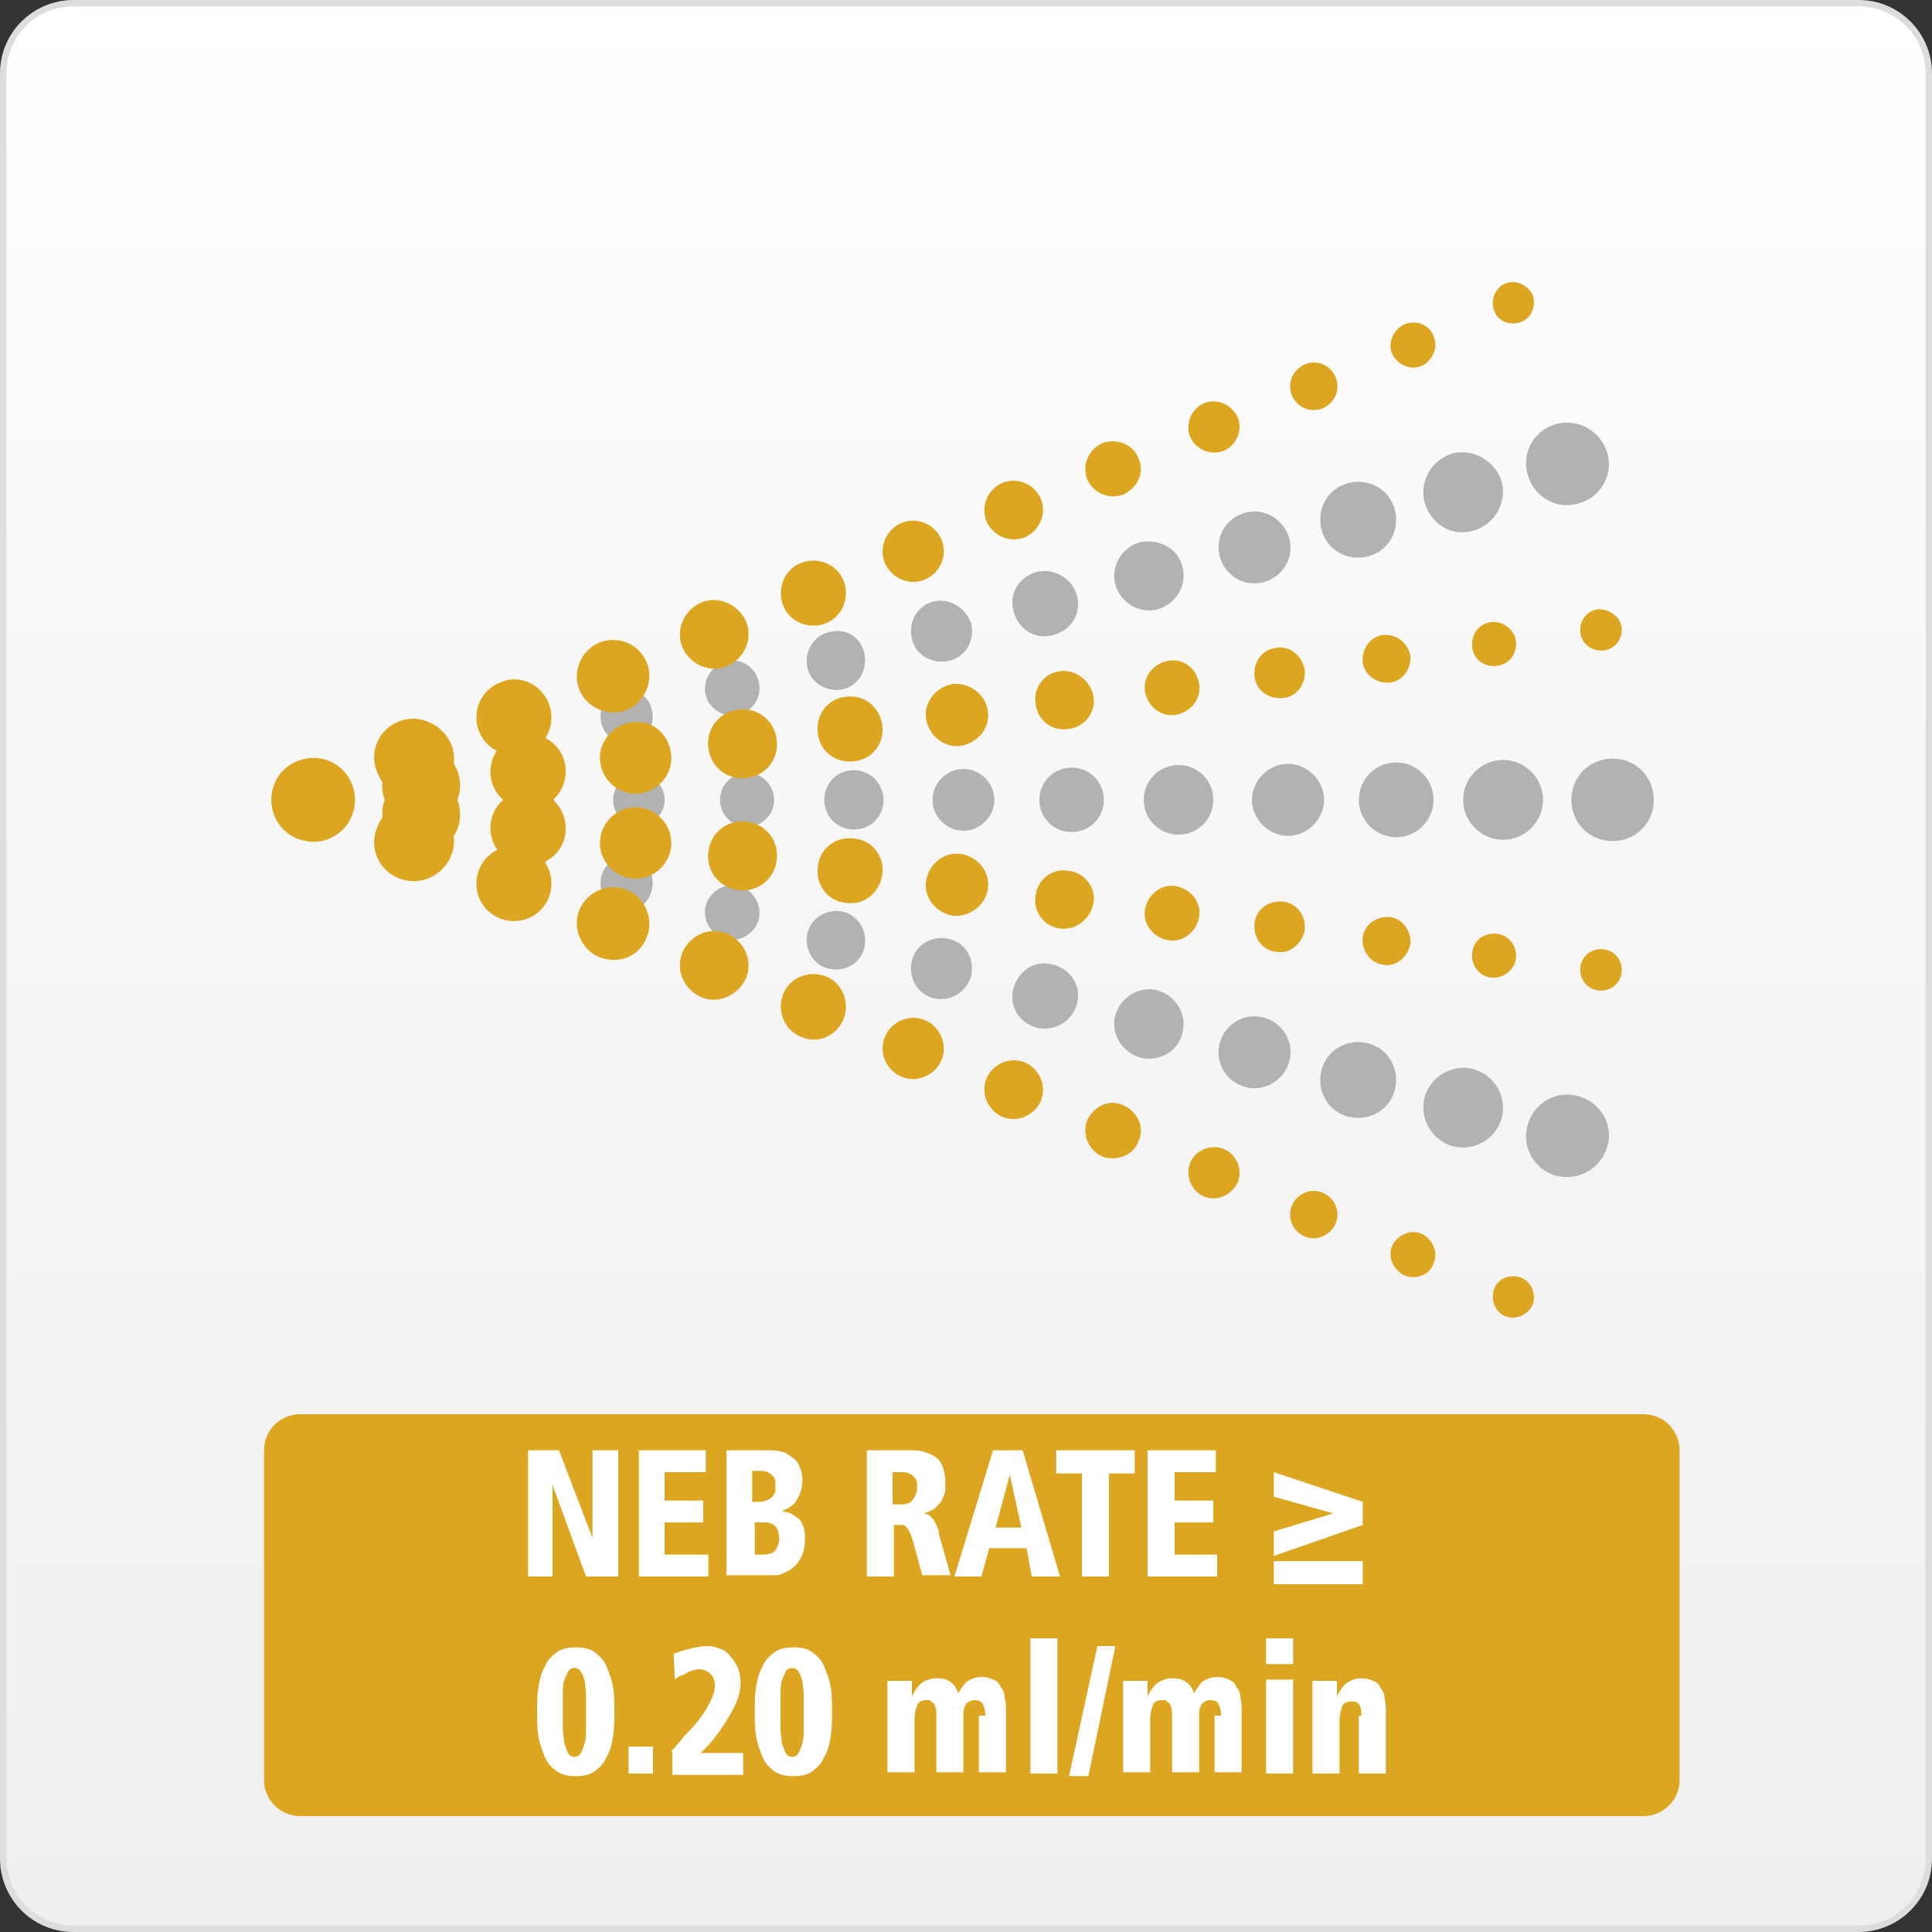 <?xml version="1.0" encoding="utf-8"?>
<!-- Generator: Adobe Illustrator 24.3.0, SVG Export Plug-In . SVG Version: 6.00 Build 0)  -->
<svg version="1.0" id="Ebene_1" xmlns="http://www.w3.org/2000/svg" xmlns:xlink="http://www.w3.org/1999/xlink" x="0px" y="0px"
	 viewBox="0 0 150 150" enable-background="new 0 0 150 150" xml:space="preserve">
<rect x="0" y="0" width="150" height="150" fill="#333333" stroke="none"/>
<g>
	
		<linearGradient id="SVGID_1_" gradientUnits="userSpaceOnUse" x1="-70.97" y1="-504.425" x2="-70.97" y2="-653.825" gradientTransform="matrix(1 0 0 -1 145.97 -504.125)">
		<stop  offset="0" style="stop-color:#FFFFFF"/>
		<stop  offset="0.398" style="stop-color:#F7F7F7"/>
		<stop  offset="1" style="stop-color:#EFEFEF"/>
	</linearGradient>
	<path fill="url(#SVGID_1_)" d="M5.7,149.7c-3,0-5.4-2.4-5.4-5.4V5.7c0-3,2.4-5.4,5.4-5.4h138.6c3,0,5.4,2.4,5.4,5.4v138.6
		c0,3-2.4,5.4-5.4,5.4C144.3,149.7,5.7,149.7,5.7,149.7z"/>
	<path fill="#DDDDDD" d="M144.3,0.5c2.9,0,5.2,2.3,5.2,5.2v138.6c0,2.9-2.3,5.2-5.2,5.2H5.7c-2.8,0-5.2-2.3-5.2-5.2V5.7
		c0-2.9,2.3-5.2,5.2-5.2H144.3 M144.3,0H5.7C2.6,0,0,2.5,0,5.7v138.6c0,3.1,2.5,5.7,5.7,5.7h138.6c3.1,0,5.7-2.5,5.7-5.7V5.7
		C150,2.6,147.5,0,144.3,0L144.3,0z"/>
</g>
<g id="Coming_x5F_to_x5F_a_x5F_head.psd_1_">
</g>
<g>
	<path fill="#DDA621" d="M130.4,138.2c0,1.6-1.3,2.8-2.8,2.8H23.3c-1.6,0-2.8-1.3-2.8-2.8v-25.6c0-1.6,1.3-2.8,2.8-2.8h104.3
		c1.6,0,2.8,1.3,2.8,2.8V138.2z"/>
</g>
<g>
	<g>
		<g>
			<path fill="#B2B2B2" d="M26,62.1c0,0.9-0.7,1.6-1.6,1.6c-0.9,0-1.6-0.7-1.6-1.6c0-0.9,0.7-1.6,1.6-1.6C25.3,60.5,26,61.2,26,62.1
				z"/>
			<path fill="#B2B2B2" d="M34.5,62.1c0,1-0.8,1.7-1.7,1.7c-1,0-1.7-0.8-1.7-1.7c0-1,0.8-1.7,1.7-1.7C33.7,60.4,34.5,61.2,34.5,62.1
				z"/>
			<path fill="#B2B2B2" d="M43,62.1c0,1-0.8,1.9-1.9,1.9c-1,0-1.9-0.8-1.9-1.9c0-1,0.8-1.9,1.9-1.9C42.2,60.2,43,61.1,43,62.1z"/>
			<path fill="#B2B2B2" d="M51.6,62.1c0,1.1-0.9,2-2,2c-1.1,0-2-0.9-2-2c0-1.1,0.9-2,2-2C50.7,60.1,51.6,61,51.6,62.1z"/>
			<path fill="#B2B2B2" d="M60.1,62.1c0,1.2-1,2.1-2.1,2.1c-1.2,0-2.1-1-2.1-2.1c0-1.2,1-2.1,2.1-2.1C59.1,60,60.1,60.9,60.1,62.1z"
				/>
			<path fill="#B2B2B2" d="M68.6,62.1c0,1.3-1,2.3-2.3,2.3c-1.3,0-2.3-1-2.3-2.3c0-1.3,1-2.3,2.3-2.3C67.6,59.8,68.6,60.9,68.6,62.1
				z"/>
			<path fill="#B2B2B2" d="M77.2,62.1c0,1.3-1.1,2.4-2.4,2.4c-1.3,0-2.4-1.1-2.4-2.4c0-1.3,1.1-2.4,2.4-2.4
				C76.1,59.7,77.2,60.8,77.2,62.1z"/>
			<path fill="#B2B2B2" d="M85.7,62.1c0,1.4-1.1,2.5-2.5,2.5c-1.4,0-2.5-1.1-2.5-2.5c0-1.4,1.1-2.5,2.5-2.5
				C84.6,59.6,85.7,60.7,85.7,62.1z"/>
			<path fill="#B2B2B2" d="M94.2,62.1c0,1.5-1.2,2.7-2.7,2.7c-1.5,0-2.7-1.2-2.7-2.7c0-1.5,1.2-2.7,2.7-2.7
				C93,59.4,94.2,60.6,94.2,62.1z"/>
			<path fill="#B2B2B2" d="M102.8,62.1c0,1.5-1.3,2.8-2.8,2.8c-1.5,0-2.8-1.3-2.8-2.8c0-1.5,1.3-2.8,2.8-2.8
				C101.5,59.3,102.8,60.6,102.8,62.1z"/>
			<path fill="#B2B2B2" d="M111.3,62.1c0,1.6-1.3,2.9-2.9,2.9s-2.9-1.3-2.9-2.9c0-1.6,1.3-2.9,2.9-2.9S111.3,60.5,111.3,62.1z"/>
			<path fill="#B2B2B2" d="M119.8,62.1c0,1.7-1.4,3.1-3.1,3.1c-1.7,0-3.1-1.4-3.1-3.1c0-1.7,1.4-3.1,3.1-3.1
				C118.4,59,119.8,60.4,119.8,62.1z"/>
			<path fill="#B2B2B2" d="M128.4,62.1c0,1.8-1.4,3.2-3.2,3.2s-3.2-1.4-3.2-3.2c0-1.8,1.4-3.2,3.2-3.2S128.4,60.3,128.4,62.1z"/>
		</g>
	</g>
	<g>
		<g>
			<path fill="#B2B2B2" d="M25.9,61.7c0.2,0.9-0.3,1.7-1.1,2c-0.9,0.2-1.7-0.3-2-1.1c-0.2-0.9,0.3-1.7,1.1-2
				C24.8,60.3,25.7,60.8,25.9,61.7z"/>
			<path fill="#B2B2B2" d="M34.2,59.5c0.3,0.9-0.3,1.9-1.2,2.1c-0.9,0.2-1.9-0.3-2.1-1.2c-0.2-0.9,0.3-1.9,1.2-2.1
				C33,58,33.9,58.6,34.2,59.5z"/>
			<path fill="#B2B2B2" d="M42.4,57.3c0.3,1-0.3,2-1.3,2.3c-1,0.3-2-0.3-2.3-1.3c-0.3-1,0.3-2,1.3-2.3
				C41.1,55.7,42.1,56.3,42.4,57.3z"/>
			<path fill="#B2B2B2" d="M50.6,55.1c0.3,1.1-0.3,2.2-1.4,2.5c-1.1,0.3-2.2-0.3-2.5-1.4c-0.3-1.1,0.3-2.2,1.4-2.5
				C49.3,53.4,50.4,54,50.6,55.1z"/>
			<path fill="#B2B2B2" d="M58.9,52.9c0.3,1.1-0.4,2.3-1.5,2.6c-1.1,0.3-2.3-0.4-2.6-1.5c-0.3-1.1,0.4-2.3,1.5-2.6
				C57.4,51,58.6,51.7,58.9,52.9z"/>
			<path fill="#B2B2B2" d="M67.1,50.7c0.3,1.2-0.4,2.5-1.6,2.8c-1.2,0.3-2.5-0.4-2.8-1.6c-0.3-1.2,0.4-2.5,1.6-2.8
				C65.6,48.7,66.8,49.4,67.1,50.7z"/>
			<path fill="#B2B2B2" d="M75.4,48.4c0.3,1.3-0.4,2.6-1.7,2.9c-1.3,0.3-2.6-0.4-2.9-1.7c-0.3-1.3,0.4-2.6,1.7-2.9
				C73.7,46.4,75,47.2,75.4,48.4z"/>
			<path fill="#B2B2B2" d="M83.6,46.2c0.4,1.4-0.4,2.7-1.8,3.1c-1.4,0.4-2.7-0.4-3.1-1.8c-0.4-1.4,0.4-2.7,1.8-3.1
				C81.9,44.1,83.2,44.9,83.6,46.2z"/>
			<path fill="#B2B2B2" d="M91.8,44c0.4,1.4-0.5,2.9-1.9,3.3c-1.4,0.4-2.9-0.5-3.3-1.9c-0.4-1.4,0.5-2.9,1.9-3.3
				C90,41.8,91.5,42.6,91.8,44z"/>
			<path fill="#B2B2B2" d="M100.1,41.8c0.4,1.5-0.5,3-2,3.4c-1.5,0.4-3-0.5-3.4-2c-0.4-1.5,0.5-3,2-3.4
				C98.1,39.4,99.7,40.3,100.1,41.8z"/>
			<path fill="#B2B2B2" d="M108.3,39.6c0.4,1.6-0.5,3.2-2.1,3.6c-1.6,0.4-3.2-0.5-3.6-2.1c-0.4-1.6,0.5-3.2,2.1-3.6
				C106.3,37.1,107.9,38,108.3,39.6z"/>
			<path fill="#B2B2B2" d="M116.6,37.4c0.4,1.6-0.5,3.3-2.2,3.8s-3.3-0.5-3.8-2.2c-0.4-1.6,0.5-3.3,2.2-3.8
				C114.4,34.8,116.1,35.8,116.6,37.4z"/>
			<path fill="#B2B2B2" d="M124.8,35.2c0.5,1.7-0.6,3.5-2.3,3.9c-1.7,0.5-3.5-0.6-3.9-2.3c-0.5-1.7,0.6-3.5,2.3-3.9
				C122.6,32.5,124.3,33.5,124.8,35.2z"/>
		</g>
	</g>
	<g>
		<g>
			<path fill="#B2B2B2" d="M25.9,62.5c0.2-0.9-0.3-1.7-1.1-2c-0.9-0.2-1.7,0.3-2,1.1c-0.2,0.9,0.3,1.7,1.1,2
				C24.8,63.9,25.7,63.4,25.9,62.5z"/>
			<path fill="#B2B2B2" d="M34.2,64.7c0.3-0.9-0.3-1.9-1.2-2.1c-0.9-0.2-1.9,0.3-2.1,1.2c-0.2,0.9,0.3,1.9,1.2,2.1
				C33,66.2,33.9,65.7,34.2,64.7z"/>
			<path fill="#B2B2B2" d="M42.4,66.9c0.3-1-0.3-2-1.3-2.3c-1-0.3-2,0.3-2.3,1.3c-0.3,1,0.3,2,1.3,2.3
				C41.1,68.5,42.1,67.9,42.4,66.9z"/>
			<path fill="#B2B2B2" d="M50.6,69.1c0.3-1.1-0.3-2.2-1.4-2.5c-1.1-0.3-2.2,0.3-2.5,1.4c-0.3,1.1,0.3,2.2,1.4,2.5
				C49.3,70.9,50.4,70.2,50.6,69.1z"/>
			<path fill="#B2B2B2" d="M58.9,71.4c0.3-1.1-0.4-2.3-1.5-2.6c-1.1-0.3-2.3,0.4-2.6,1.5c-0.3,1.1,0.4,2.3,1.5,2.6
				C57.4,73.2,58.6,72.5,58.9,71.4z"/>
			<path fill="#B2B2B2" d="M67.1,73.6c0.3-1.2-0.4-2.5-1.6-2.8c-1.2-0.3-2.5,0.4-2.8,1.6c-0.3,1.2,0.4,2.5,1.6,2.8
				C65.6,75.5,66.8,74.8,67.1,73.6z"/>
			<path fill="#B2B2B2" d="M75.4,75.8c0.3-1.3-0.4-2.6-1.7-2.9c-1.3-0.3-2.6,0.4-2.9,1.7c-0.3,1.3,0.4,2.6,1.7,2.9
				C73.7,77.8,75,77.1,75.4,75.8z"/>
			<path fill="#B2B2B2" d="M83.6,78c0.4-1.4-0.4-2.7-1.8-3.1c-1.4-0.4-2.7,0.4-3.1,1.8c-0.4,1.4,0.4,2.7,1.8,3.1
				C81.9,80.1,83.2,79.3,83.6,78z"/>
			<path fill="#B2B2B2" d="M91.8,80.2c0.4-1.4-0.5-2.9-1.9-3.3c-1.4-0.4-2.9,0.5-3.3,1.9c-0.4,1.4,0.5,2.9,1.9,3.3
				C90,82.5,91.5,81.6,91.8,80.2z"/>
			<path fill="#B2B2B2" d="M100.1,82.4c0.4-1.5-0.5-3-2-3.4c-1.5-0.4-3,0.5-3.4,2c-0.4,1.5,0.5,3,2,3.4
				C98.1,84.8,99.7,83.9,100.1,82.4z"/>
			<path fill="#B2B2B2" d="M108.3,84.6c0.4-1.6-0.5-3.2-2.1-3.6c-1.6-0.4-3.2,0.5-3.6,2.1c-0.4,1.6,0.5,3.2,2.1,3.6
				C106.3,87.1,107.9,86.2,108.3,84.6z"/>
			<path fill="#B2B2B2" d="M116.6,86.8c0.4-1.6-0.5-3.3-2.2-3.8c-1.6-0.4-3.3,0.5-3.8,2.2c-0.4,1.6,0.5,3.3,2.2,3.8
				C114.4,89.4,116.1,88.5,116.6,86.8z"/>
			<path fill="#B2B2B2" d="M124.8,89c0.5-1.7-0.6-3.5-2.3-3.9c-1.7-0.5-3.5,0.6-3.9,2.3c-0.5,1.7,0.6,3.5,2.3,3.9
				C122.6,91.7,124.3,90.7,124.8,89z"/>
		</g>
	</g>
	<g>
		<path fill="#DDA621" d="M125.9,48.7c0.1,0.9-0.5,1.7-1.4,1.8c-0.9,0.1-1.7-0.5-1.8-1.4c-0.1-0.9,0.5-1.7,1.4-1.8
			C125,47.3,125.8,47.9,125.9,48.7z"/>
		<path fill="#DDA621" d="M117.7,49.8c0.1,0.9-0.5,1.8-1.5,1.9c-1,0.1-1.8-0.5-1.9-1.5c-0.1-0.9,0.5-1.8,1.5-1.9
			C116.7,48.2,117.6,48.9,117.7,49.8z"/>
		<path fill="#DDA621" d="M109.5,50.9c0.1,1-0.6,2-1.6,2.1c-1,0.1-2-0.6-2.1-1.6c-0.1-1,0.6-2,1.6-2.1
			C108.4,49.2,109.3,49.9,109.5,50.9z"/>
		<path fill="#DDA621" d="M101.3,52c0.1,1.1-0.6,2.1-1.7,2.2c-1.1,0.1-2.1-0.6-2.2-1.7c-0.1-1.1,0.6-2.1,1.7-2.2
			C100.1,50.1,101.1,50.9,101.3,52z"/>
		<path fill="#DDA621" d="M93.1,53.1c0.2,1.2-0.7,2.2-1.8,2.4c-1.2,0.2-2.2-0.7-2.4-1.8c-0.2-1.2,0.7-2.2,1.8-2.4
			C91.9,51.1,92.9,51.9,93.1,53.1z"/>
		<path fill="#DDA621" d="M84.9,54.1c0.2,1.2-0.7,2.4-2,2.5c-1.2,0.2-2.4-0.7-2.5-2c-0.2-1.2,0.7-2.4,2-2.5
			C83.6,52,84.7,52.9,84.9,54.1z"/>
		<path fill="#DDA621" d="M76.7,55.2c0.2,1.3-0.8,2.5-2.1,2.7c-1.3,0.2-2.5-0.8-2.7-2.1c-0.2-1.3,0.8-2.5,2.1-2.7
			C75.3,53,76.5,53.9,76.7,55.2z"/>
		<path fill="#DDA621" d="M68.5,56.3c0.2,1.4-0.8,2.7-2.2,2.8c-1.4,0.2-2.7-0.8-2.8-2.2c-0.2-1.4,0.8-2.7,2.2-2.8
			C67.1,53.9,68.3,54.9,68.5,56.3z"/>
		<path fill="#DDA621" d="M60.3,57.4c0.2,1.5-0.8,2.8-2.3,3c-1.5,0.2-2.8-0.8-3-2.3c-0.2-1.5,0.8-2.8,2.3-3
			C58.8,54.9,60.1,55.9,60.3,57.4z"/>
		<path fill="#DDA621" d="M52.1,58.5c0.2,1.5-0.9,2.9-2.4,3.1c-1.5,0.2-2.9-0.9-3.1-2.4c-0.2-1.5,0.9-2.9,2.4-3.1
			C50.5,55.8,51.9,56.9,52.1,58.5z"/>
		<path fill="#DDA621" d="M43.9,59.5c0.2,1.6-0.9,3.1-2.5,3.3c-1.6,0.2-3.1-0.9-3.3-2.5c-0.2-1.6,0.9-3.1,2.5-3.3
			C42.2,56.8,43.7,57.9,43.9,59.5z"/>
		<path fill="#DDA621" d="M35.7,60.6c0.2,1.7-1,3.2-2.6,3.4c-1.7,0.2-3.2-1-3.4-2.6c-0.2-1.7,1-3.2,2.6-3.4
			C34,57.7,35.5,58.9,35.7,60.6z"/>
		<path fill="#DDA621" d="M27.5,61.7c0.2,1.8-1,3.4-2.8,3.6c-1.8,0.2-3.4-1-3.6-2.8c-0.2-1.8,1-3.4,2.8-3.6
			C25.7,58.7,27.3,59.9,27.5,61.7z"/>
	</g>
	<g>
		<path fill="#DDA621" d="M119,22.9c0.3,0.8-0.1,1.8-0.9,2.1c-0.8,0.3-1.8,0-2.1-0.9c-0.3-0.8,0.1-1.8,0.9-2.1
			C117.7,21.7,118.6,22.1,119,22.9z"/>
		<path fill="#DDA621" d="M111.3,26.1c0.4,0.9-0.1,1.9-0.9,2.3c-0.9,0.4-1.9-0.1-2.3-0.9c-0.4-0.9,0.1-1.9,0.9-2.3
			C109.9,24.8,111,25.2,111.3,26.1z"/>
		<path fill="#DDA621" d="M103.7,29.3c0.4,1-0.1,2-1,2.4c-1,0.4-2-0.1-2.4-1c-0.4-1,0.1-2,1-2.4C102.2,27.9,103.3,28.3,103.7,29.3z"
			/>
		<path fill="#DDA621" d="M96.1,32.4c0.4,1-0.1,2.2-1.1,2.6c-1,0.4-2.2-0.1-2.6-1.1c-0.4-1,0.1-2.2,1.1-2.6
			C94.5,30.9,95.6,31.4,96.1,32.4z"/>
		<path fill="#DDA621" d="M88.4,35.6c0.5,1.1-0.1,2.3-1.2,2.8c-1.1,0.4-2.3-0.1-2.8-1.2c-0.4-1.1,0.1-2.3,1.2-2.8
			C86.7,34,88,34.5,88.4,35.6z"/>
		<path fill="#DDA621" d="M80.8,38.7c0.5,1.2-0.1,2.5-1.2,3c-1.2,0.5-2.5-0.1-3-1.2c-0.5-1.2,0.1-2.5,1.2-3
			C79,37,80.3,37.6,80.8,38.7z"/>
		<path fill="#DDA621" d="M73.1,41.9c0.5,1.2-0.1,2.6-1.3,3.1c-1.2,0.5-2.6-0.1-3.1-1.3c-0.5-1.2,0.1-2.6,1.3-3.1
			C71.2,40.1,72.6,40.7,73.1,41.9z"/>
		<path fill="#DDA621" d="M65.5,45.1c0.5,1.3-0.1,2.8-1.4,3.3c-1.3,0.5-2.8-0.1-3.3-1.4c-0.5-1.3,0.1-2.8,1.4-3.3
			C63.5,43.2,65,43.8,65.5,45.1z"/>
		<path fill="#DDA621" d="M57.9,48.2c0.6,1.4-0.1,2.9-1.4,3.5c-1.4,0.6-2.9-0.1-3.5-1.4c-0.6-1.4,0.1-2.9,1.4-3.5
			C55.7,46.2,57.3,46.9,57.9,48.2z"/>
		<path fill="#DDA621" d="M50.2,51.4c0.6,1.4-0.1,3.1-1.5,3.7c-1.4,0.6-3.1-0.1-3.7-1.5c-0.6-1.4,0.1-3.1,1.5-3.7
			C48,49.3,49.6,50,50.2,51.4z"/>
		<path fill="#DDA621" d="M42.6,54.6c0.6,1.5-0.1,3.2-1.6,3.8c-1.5,0.6-3.2-0.1-3.8-1.6c-0.6-1.5,0.1-3.2,1.6-3.8
			C40.3,52.3,42,53.1,42.6,54.6z"/>
		<path fill="#DDA621" d="M35,57.7c0.7,1.6-0.1,3.4-1.7,4c-1.6,0.7-3.4-0.1-4-1.7c-0.7-1.6,0.1-3.4,1.7-4
			C32.5,55.4,34.3,56.2,35,57.7z"/>
		<path fill="#DDA621" d="M27.3,60.9c0.7,1.6-0.1,3.5-1.7,4.2s-3.5-0.1-4.2-1.7c-0.7-1.6,0.1-3.5,1.7-4.2
			C24.8,58.5,26.7,59.2,27.3,60.9z"/>
	</g>
	<g>
		<path fill="#DDA621" d="M119,101.3c0.3-0.8-0.1-1.8-0.9-2.1c-0.8-0.3-1.8,0-2.1,0.9c-0.3,0.8,0.1,1.8,0.9,2.1
			C117.7,102.5,118.6,102.1,119,101.3z"/>
		<path fill="#DDA621" d="M111.3,98.1c0.4-0.9-0.1-1.9-0.9-2.3c-0.9-0.4-1.9,0.1-2.3,0.9c-0.4,0.9,0.1,1.9,0.9,2.3
			C109.9,99.4,111,99,111.3,98.1z"/>
		<path fill="#DDA621" d="M103.7,95c0.4-1-0.1-2-1-2.4c-1-0.4-2,0.1-2.4,1c-0.4,1,0.1,2,1,2.4C102.2,96.4,103.3,95.9,103.7,95z"/>
		<path fill="#DDA621" d="M96.1,91.8c0.4-1-0.1-2.2-1.1-2.6c-1-0.4-2.2,0.1-2.6,1.1c-0.4,1,0.1,2.2,1.1,2.6
			C94.5,93.3,95.6,92.8,96.1,91.8z"/>
		<path fill="#DDA621" d="M88.4,88.6c0.5-1.1-0.1-2.3-1.2-2.8c-1.1-0.5-2.3,0.1-2.8,1.2c-0.4,1.1,0.1,2.3,1.2,2.8
			C86.7,90.2,88,89.7,88.4,88.6z"/>
		<path fill="#DDA621" d="M80.8,85.5c0.5-1.2-0.1-2.5-1.2-3c-1.2-0.5-2.5,0.1-3,1.2c-0.5,1.2,0.1,2.5,1.2,3
			C79,87.2,80.3,86.6,80.8,85.5z"/>
		<path fill="#DDA621" d="M73.1,82.3c0.5-1.2-0.1-2.6-1.3-3.1c-1.2-0.5-2.6,0.1-3.1,1.3c-0.5,1.2,0.1,2.6,1.3,3.1
			C71.2,84.1,72.6,83.5,73.1,82.3z"/>
		<path fill="#DDA621" d="M65.5,79.1c0.5-1.3-0.1-2.8-1.4-3.3c-1.3-0.5-2.8,0.1-3.3,1.4c-0.5,1.3,0.1,2.8,1.4,3.3
			C63.5,81.1,65,80.4,65.5,79.1z"/>
		<path fill="#DDA621" d="M57.9,76c0.6-1.4-0.1-2.9-1.4-3.5c-1.4-0.6-2.9,0.1-3.5,1.4c-0.6,1.4,0.1,2.9,1.4,3.5
			C55.7,78,57.3,77.3,57.9,76z"/>
		<path fill="#DDA621" d="M50.2,72.8c0.6-1.4-0.1-3.1-1.5-3.7c-1.4-0.6-3.1,0.1-3.7,1.5c-0.6,1.4,0.1,3.1,1.5,3.7
			C48,74.9,49.6,74.3,50.2,72.8z"/>
		<path fill="#DDA621" d="M42.6,69.7c0.6-1.5-0.1-3.2-1.6-3.8c-1.5-0.6-3.2,0.1-3.8,1.6c-0.6,1.5,0.1,3.2,1.6,3.8
			C40.3,71.9,42,71.2,42.6,69.7z"/>
		<path fill="#DDA621" d="M35,66.5c0.7-1.6-0.1-3.4-1.7-4c-1.6-0.6-3.4,0.1-4,1.7c-0.7,1.6,0.1,3.4,1.7,4
			C32.5,68.8,34.3,68.1,35,66.5z"/>
		<path fill="#DDA621" d="M27.3,63.3c0.7-1.6-0.1-3.5-1.7-4.2c-1.6-0.7-3.5,0.1-4.2,1.7c-0.7,1.6,0.1,3.5,1.7,4.2
			C24.8,65.7,26.7,65,27.3,63.3z"/>
	</g>
	<g>
		<path fill="#DDA621" d="M125.9,75.5c0.1-0.9-0.5-1.7-1.4-1.8c-0.9-0.1-1.7,0.5-1.8,1.4c-0.1,0.9,0.5,1.7,1.4,1.8
			C125,77,125.8,76.4,125.9,75.5z"/>
		<path fill="#DDA621" d="M117.7,74.4c0.1-0.9-0.5-1.8-1.5-1.9c-1-0.1-1.8,0.5-1.9,1.5c-0.1,0.9,0.5,1.8,1.5,1.9
			C116.7,76,117.6,75.3,117.7,74.4z"/>
		<path fill="#DDA621" d="M109.5,73.3c0.1-1-0.6-2-1.6-2.1c-1-0.1-2,0.6-2.1,1.6c-0.1,1,0.6,2,1.6,2.1
			C108.4,75.1,109.3,74.3,109.5,73.3z"/>
		<path fill="#DDA621" d="M101.3,72.2c0.1-1.1-0.6-2.1-1.7-2.2c-1.1-0.1-2.1,0.6-2.2,1.7c-0.1,1.1,0.6,2.1,1.7,2.2
			C100.1,74.1,101.1,73.3,101.3,72.2z"/>
		<path fill="#DDA621" d="M93.1,71.2c0.2-1.2-0.7-2.2-1.8-2.4c-1.2-0.2-2.2,0.7-2.4,1.8c-0.2,1.2,0.7,2.2,1.8,2.4
			C91.9,73.2,92.9,72.3,93.1,71.2z"/>
		<path fill="#DDA621" d="M84.9,70.1c0.2-1.2-0.7-2.4-2-2.5c-1.2-0.2-2.4,0.7-2.5,2c-0.2,1.2,0.7,2.4,2,2.5
			C83.6,72.2,84.7,71.3,84.9,70.1z"/>
		<path fill="#DDA621" d="M76.7,69c0.2-1.3-0.8-2.5-2.1-2.7c-1.3-0.2-2.5,0.8-2.7,2.1c-0.2,1.3,0.8,2.5,2.1,2.7
			C75.3,71.2,76.5,70.3,76.7,69z"/>
		<path fill="#DDA621" d="M68.5,67.9c0.2-1.4-0.8-2.7-2.2-2.8c-1.4-0.2-2.7,0.8-2.8,2.2c-0.2,1.4,0.8,2.7,2.2,2.8
			C67.1,70.3,68.3,69.3,68.5,67.9z"/>
		<path fill="#DDA621" d="M60.3,66.8c0.2-1.5-0.8-2.8-2.3-3c-1.5-0.2-2.8,0.8-3,2.3c-0.2,1.5,0.8,2.8,2.3,3
			C58.8,69.3,60.1,68.3,60.3,66.8z"/>
		<path fill="#DDA621" d="M52.1,65.8c0.2-1.5-0.9-2.9-2.4-3.1c-1.5-0.2-2.9,0.9-3.1,2.4c-0.2,1.5,0.9,2.9,2.4,3.1
			C50.5,68.4,51.9,67.3,52.1,65.8z"/>
		<path fill="#DDA621" d="M43.9,64.7c0.2-1.6-0.9-3.1-2.5-3.3c-1.6-0.2-3.1,0.9-3.3,2.5c-0.2,1.6,0.9,3.1,2.5,3.3
			C42.2,67.4,43.7,66.3,43.9,64.7z"/>
		<path fill="#DDA621" d="M35.7,63.6c0.2-1.7-1-3.2-2.6-3.4c-1.7-0.2-3.2,1-3.4,2.6c-0.2,1.7,1,3.2,2.6,3.4
			C34,66.5,35.5,65.3,35.7,63.6z"/>
		<path fill="#DDA621" d="M27.5,62.5c0.2-1.8-1-3.4-2.8-3.6c-1.8-0.2-3.4,1-3.6,2.8c-0.2,1.8,1,3.4,2.8,3.6
			C25.7,65.5,27.3,64.3,27.5,62.5z"/>
	</g>
</g>
<g>
	<path fill="#FFFFFF" d="M40.9,112.6h2.5l2.6,6.8h0v-6.8H48v9.8h-2.5l-2.6-7.1h0v7.1h-1.9V112.6z"/>
	<path fill="#FFFFFF" d="M49.6,112.6h5.2v1.7h-3.2v2.2h3v1.7h-3v2.5H55v1.7h-5.4V112.6z"/>
	<path fill="#FFFFFF" d="M56.4,112.6h3.4c0.5,0,0.9,0.1,1.2,0.2c0.3,0.2,0.6,0.4,0.8,0.6c0.2,0.2,0.3,0.5,0.4,0.8
		c0.1,0.3,0.1,0.6,0.1,0.8c0,0.4-0.1,0.7-0.2,1c-0.1,0.3-0.3,0.5-0.4,0.7c-0.2,0.2-0.4,0.3-0.5,0.4c-0.2,0.1-0.3,0.1-0.5,0.2v0
		c0.3,0.1,0.5,0.1,0.7,0.2c0.2,0.1,0.4,0.3,0.6,0.4c0.2,0.2,0.3,0.4,0.4,0.7c0.1,0.3,0.1,0.6,0.1,1c0,0.4-0.1,0.8-0.2,1.1
		c-0.1,0.3-0.3,0.5-0.4,0.7c-0.2,0.2-0.4,0.4-0.6,0.5c-0.2,0.1-0.4,0.2-0.6,0.3c-0.2,0.1-0.4,0.1-0.6,0.1c-0.2,0-0.3,0-0.4,0h-3.3
		V112.6z M58.5,116.6H59c0.3,0,0.5-0.1,0.7-0.2c0.2-0.1,0.3-0.2,0.4-0.4c0.1-0.1,0.1-0.3,0.1-0.4c0-0.1,0-0.2,0-0.3
		c0-0.1,0-0.2,0-0.3c0-0.1-0.1-0.3-0.2-0.4c-0.1-0.1-0.2-0.2-0.4-0.3c-0.2-0.1-0.4-0.1-0.6-0.1h-0.6V116.6z M58.5,120.7h0.6
		c0.1,0,0.2,0,0.3,0c0.2,0,0.3-0.1,0.5-0.1c0.2-0.1,0.3-0.2,0.4-0.4c0.1-0.2,0.2-0.4,0.2-0.7c0-0.4-0.1-0.8-0.3-1
		c-0.2-0.2-0.5-0.3-0.8-0.3h-0.8V120.7z"/>
	<path fill="#FFFFFF" d="M67.3,112.6h3.3c0.4,0,0.7,0,1.1,0.1c0.3,0.1,0.6,0.2,0.9,0.4c0.3,0.2,0.5,0.5,0.6,0.8
		c0.1,0.3,0.2,0.7,0.2,1.2c0,0.1,0,0.3,0,0.5c0,0.2-0.1,0.5-0.2,0.7c-0.1,0.3-0.3,0.5-0.5,0.7c-0.2,0.2-0.6,0.4-1,0.5v0
		c0.2,0,0.3,0.1,0.4,0.1c0.1,0.1,0.2,0.2,0.3,0.3c0.1,0.1,0.2,0.3,0.3,0.5c0.1,0.2,0.2,0.4,0.2,0.7l0.9,3.2h-2.2l-0.7-2.6
		c-0.1-0.3-0.2-0.6-0.3-0.8c-0.1-0.2-0.2-0.3-0.3-0.4c-0.1-0.1-0.2-0.1-0.4-0.1c-0.1,0-0.3,0-0.5,0v4h-2.1V112.6z M69.3,116.8H70
		c0.4,0,0.7-0.1,0.9-0.4c0.2-0.3,0.3-0.6,0.3-0.9c0-0.1,0-0.2,0-0.4c0-0.1-0.1-0.3-0.2-0.4c-0.1-0.1-0.2-0.2-0.4-0.3
		c-0.2-0.1-0.4-0.1-0.7-0.1h-0.6V116.8z"/>
	<path fill="#FFFFFF" d="M79.7,120.2h-2.9l-0.6,2.2h-2.1l3-9.8h2.3l2.9,9.8h-2.2L79.7,120.2z M78.4,114.5L78.4,114.5l-1.1,4.1h2
		L78.4,114.5z"/>
	<path fill="#FFFFFF" d="M84,114.4h-2v-1.8h6.1v1.8h-2v8H84V114.4z"/>
	<path fill="#FFFFFF" d="M89.2,112.6h5.2v1.7h-3.2v2.2h3v1.7h-3v2.5h3.3v1.7h-5.4V112.6z"/>
	<path fill="#FFFFFF" d="M98.9,120.8v-1.9l4.6-1.4l-4.6-1.3v-1.9l6.9,2.3v1.8L98.9,120.8z M98.9,123v-1.8h6.9v1.8H98.9z"/>
	<path fill="#FFFFFF" d="M41.7,132.9c0-0.7,0-1.3,0.1-1.9c0.1-0.6,0.2-1.1,0.5-1.6c0.2-0.5,0.5-0.8,0.9-1.1c0.4-0.3,0.9-0.4,1.5-0.4
		c0.6,0,1.1,0.1,1.5,0.4c0.4,0.3,0.7,0.6,0.9,1.1c0.2,0.5,0.4,1,0.5,1.6c0.1,0.6,0.1,1.3,0.1,1.9s0,1.3-0.1,1.9
		c-0.1,0.6-0.2,1.1-0.5,1.6c-0.2,0.5-0.5,0.8-0.9,1.1c-0.4,0.3-0.9,0.4-1.5,0.4c-0.6,0-1.1-0.1-1.5-0.4c-0.4-0.3-0.7-0.6-0.9-1.1
		c-0.2-0.5-0.4-1-0.5-1.6C41.7,134.2,41.7,133.5,41.7,132.9z M43.7,132.9c0,0.5,0,0.9,0,1.3c0,0.4,0.1,0.8,0.1,1.1
		c0.1,0.3,0.2,0.6,0.3,0.8c0.1,0.2,0.3,0.3,0.5,0.3c0.2,0,0.4-0.1,0.5-0.3s0.2-0.4,0.3-0.8c0.1-0.3,0.1-0.7,0.1-1.1
		c0-0.4,0-0.9,0-1.3s0-0.9,0-1.3c0-0.4-0.1-0.8-0.1-1.1c-0.1-0.3-0.2-0.6-0.3-0.7c-0.1-0.2-0.3-0.3-0.5-0.3c-0.2,0-0.4,0.1-0.5,0.3
		c-0.1,0.2-0.2,0.4-0.3,0.7c-0.1,0.3-0.1,0.7-0.1,1.1C43.7,131.9,43.7,132.4,43.7,132.9z"/>
	<path fill="#FFFFFF" d="M48.8,135.6h1.9v2.1h-1.9V135.6z"/>
	<path fill="#FFFFFF" d="M52.1,136l0.7-0.8c0.2-0.3,0.5-0.6,0.8-0.9c0.3-0.3,0.6-0.7,0.9-1.1s0.5-0.8,0.7-1.2
		c0.2-0.4,0.3-0.8,0.3-1.1c0-0.4-0.1-0.7-0.3-0.9c-0.2-0.2-0.5-0.4-0.9-0.4c-0.1,0-0.3,0-0.5,0.1c-0.2,0-0.3,0.1-0.5,0.2
		c-0.2,0.1-0.3,0.2-0.5,0.2c-0.1,0.1-0.3,0.2-0.4,0.3l-0.1-2c0.5-0.2,0.9-0.3,1.3-0.4c0.4-0.1,0.9-0.2,1.3-0.2c0.4,0,0.7,0.1,1,0.2
		c0.3,0.1,0.6,0.3,0.8,0.6c0.2,0.2,0.4,0.5,0.6,0.9c0.1,0.3,0.2,0.7,0.2,1.1c0,0.5-0.1,1-0.3,1.5c-0.2,0.5-0.5,1-0.8,1.5
		c-0.3,0.5-0.6,0.9-0.9,1.3c-0.3,0.4-0.6,0.7-0.8,0.9l-0.3,0.3h3.3v1.7h-5.5V136z"/>
	<path fill="#FFFFFF" d="M58.6,132.9c0-0.7,0-1.3,0.1-1.9c0.1-0.6,0.2-1.1,0.5-1.6c0.2-0.5,0.5-0.8,0.9-1.1c0.4-0.3,0.9-0.4,1.5-0.4
		c0.6,0,1.1,0.1,1.5,0.4c0.4,0.3,0.7,0.6,0.9,1.1c0.2,0.5,0.4,1,0.5,1.6c0.1,0.6,0.1,1.3,0.1,1.9s0,1.3-0.1,1.9
		c-0.1,0.6-0.2,1.1-0.5,1.6c-0.2,0.5-0.5,0.8-0.9,1.1c-0.4,0.3-0.9,0.4-1.5,0.4c-0.6,0-1.1-0.1-1.5-0.4c-0.4-0.3-0.7-0.6-0.9-1.1
		c-0.2-0.5-0.4-1-0.5-1.6C58.6,134.2,58.6,133.5,58.6,132.9z M60.6,132.9c0,0.5,0,0.9,0,1.3c0,0.4,0.1,0.8,0.1,1.1
		c0.1,0.3,0.2,0.6,0.3,0.8s0.3,0.3,0.5,0.3c0.2,0,0.4-0.1,0.5-0.3s0.2-0.4,0.3-0.8c0.1-0.3,0.1-0.7,0.1-1.1c0-0.4,0-0.9,0-1.3
		s0-0.9,0-1.3c0-0.4-0.1-0.8-0.1-1.1c-0.1-0.3-0.2-0.6-0.3-0.7c-0.1-0.2-0.3-0.3-0.5-0.3c-0.2,0-0.4,0.1-0.5,0.3
		c-0.1,0.2-0.2,0.4-0.3,0.7c-0.1,0.3-0.1,0.7-0.1,1.1C60.6,131.9,60.6,132.4,60.6,132.9z"/>
	<path fill="#FFFFFF" d="M76.5,133.2c0-0.4-0.1-0.7-0.2-0.9c-0.1-0.2-0.3-0.3-0.6-0.3c-0.3,0-0.5,0.1-0.7,0.3
		c-0.1,0.2-0.2,0.4-0.2,0.7v4.6h-2.1v-4.5c0-0.2,0-0.4-0.1-0.6c0-0.1-0.1-0.3-0.2-0.3c-0.1-0.1-0.1-0.1-0.2-0.2c-0.1,0-0.2,0-0.3,0
		c-0.3,0-0.6,0.1-0.7,0.4c-0.1,0.3-0.2,0.7-0.2,1.1v4.1h-2.1V132c0-0.4,0-0.7,0-0.9c0-0.2,0-0.4,0-0.6h1.9c0,0.2,0,0.3,0,0.5
		c0,0.2,0,0.4,0,0.7h0c0.2-0.4,0.4-0.7,0.7-1c0.3-0.2,0.7-0.4,1.2-0.4c0.5,0,0.9,0.1,1.1,0.3c0.3,0.2,0.5,0.5,0.6,0.9
		c0.1-0.3,0.4-0.6,0.6-0.9c0.3-0.2,0.7-0.4,1.2-0.4c0.4,0,0.7,0.1,0.9,0.2c0.3,0.1,0.5,0.3,0.6,0.6c0.2,0.2,0.3,0.5,0.3,0.8
		c0.1,0.3,0.1,0.7,0.1,1v4.8h-2.1V133.2z"/>
	<path fill="#FFFFFF" d="M80,127.2h2.1v10.5H80V127.2z"/>
	<path fill="#FFFFFF" d="M85.2,127.8h1.4l-2.1,10.1H83L85.2,127.8z"/>
	<path fill="#FFFFFF" d="M94.8,133.2c0-0.4-0.1-0.7-0.2-0.9c-0.1-0.2-0.3-0.3-0.6-0.3c-0.3,0-0.5,0.1-0.7,0.3
		c-0.1,0.2-0.2,0.4-0.2,0.7v4.6h-2.1v-4.5c0-0.2,0-0.4-0.1-0.6c0-0.1-0.1-0.3-0.2-0.3c-0.1-0.1-0.1-0.1-0.2-0.2c-0.1,0-0.2,0-0.3,0
		c-0.3,0-0.6,0.1-0.7,0.4c-0.1,0.3-0.2,0.7-0.2,1.1v4.1h-2.1V132c0-0.4,0-0.7,0-0.9c0-0.2,0-0.4,0-0.6h1.9c0,0.2,0,0.3,0,0.5
		c0,0.2,0,0.4,0,0.7h0c0.2-0.4,0.4-0.7,0.7-1c0.3-0.2,0.7-0.4,1.2-0.4c0.5,0,0.9,0.1,1.1,0.3c0.3,0.2,0.5,0.5,0.6,0.9
		c0.1-0.3,0.4-0.6,0.6-0.9c0.3-0.2,0.7-0.4,1.2-0.4c0.4,0,0.7,0.1,0.9,0.2c0.3,0.1,0.5,0.3,0.6,0.6c0.2,0.2,0.3,0.5,0.3,0.8
		c0.1,0.3,0.1,0.7,0.1,1v4.8h-2.1V133.2z"/>
	<path fill="#FFFFFF" d="M98.3,127.2h2.1v2h-2.1V127.2z M98.3,130.4h2.1v7.3h-2.1V130.4z"/>
	<path fill="#FFFFFF" d="M105.7,133.2c0-0.5-0.1-0.8-0.2-0.9c-0.2-0.2-0.3-0.2-0.6-0.2c-0.3,0-0.6,0.1-0.7,0.4
		c-0.1,0.3-0.2,0.7-0.2,1.1v4.1h-2.1V132c0-0.4,0-0.7,0-0.9c0-0.2,0-0.4,0-0.6h1.9c0,0.2,0,0.3,0,0.5c0,0.2,0,0.4,0,0.7h0
		c0.2-0.4,0.4-0.7,0.7-1c0.3-0.2,0.7-0.4,1.2-0.4c0.4,0,0.7,0.1,0.9,0.2c0.3,0.1,0.5,0.3,0.6,0.6c0.2,0.2,0.3,0.5,0.3,0.8
		c0.1,0.3,0.1,0.7,0.1,1v4.8h-2.1V133.2z"/>
</g>
</svg>
